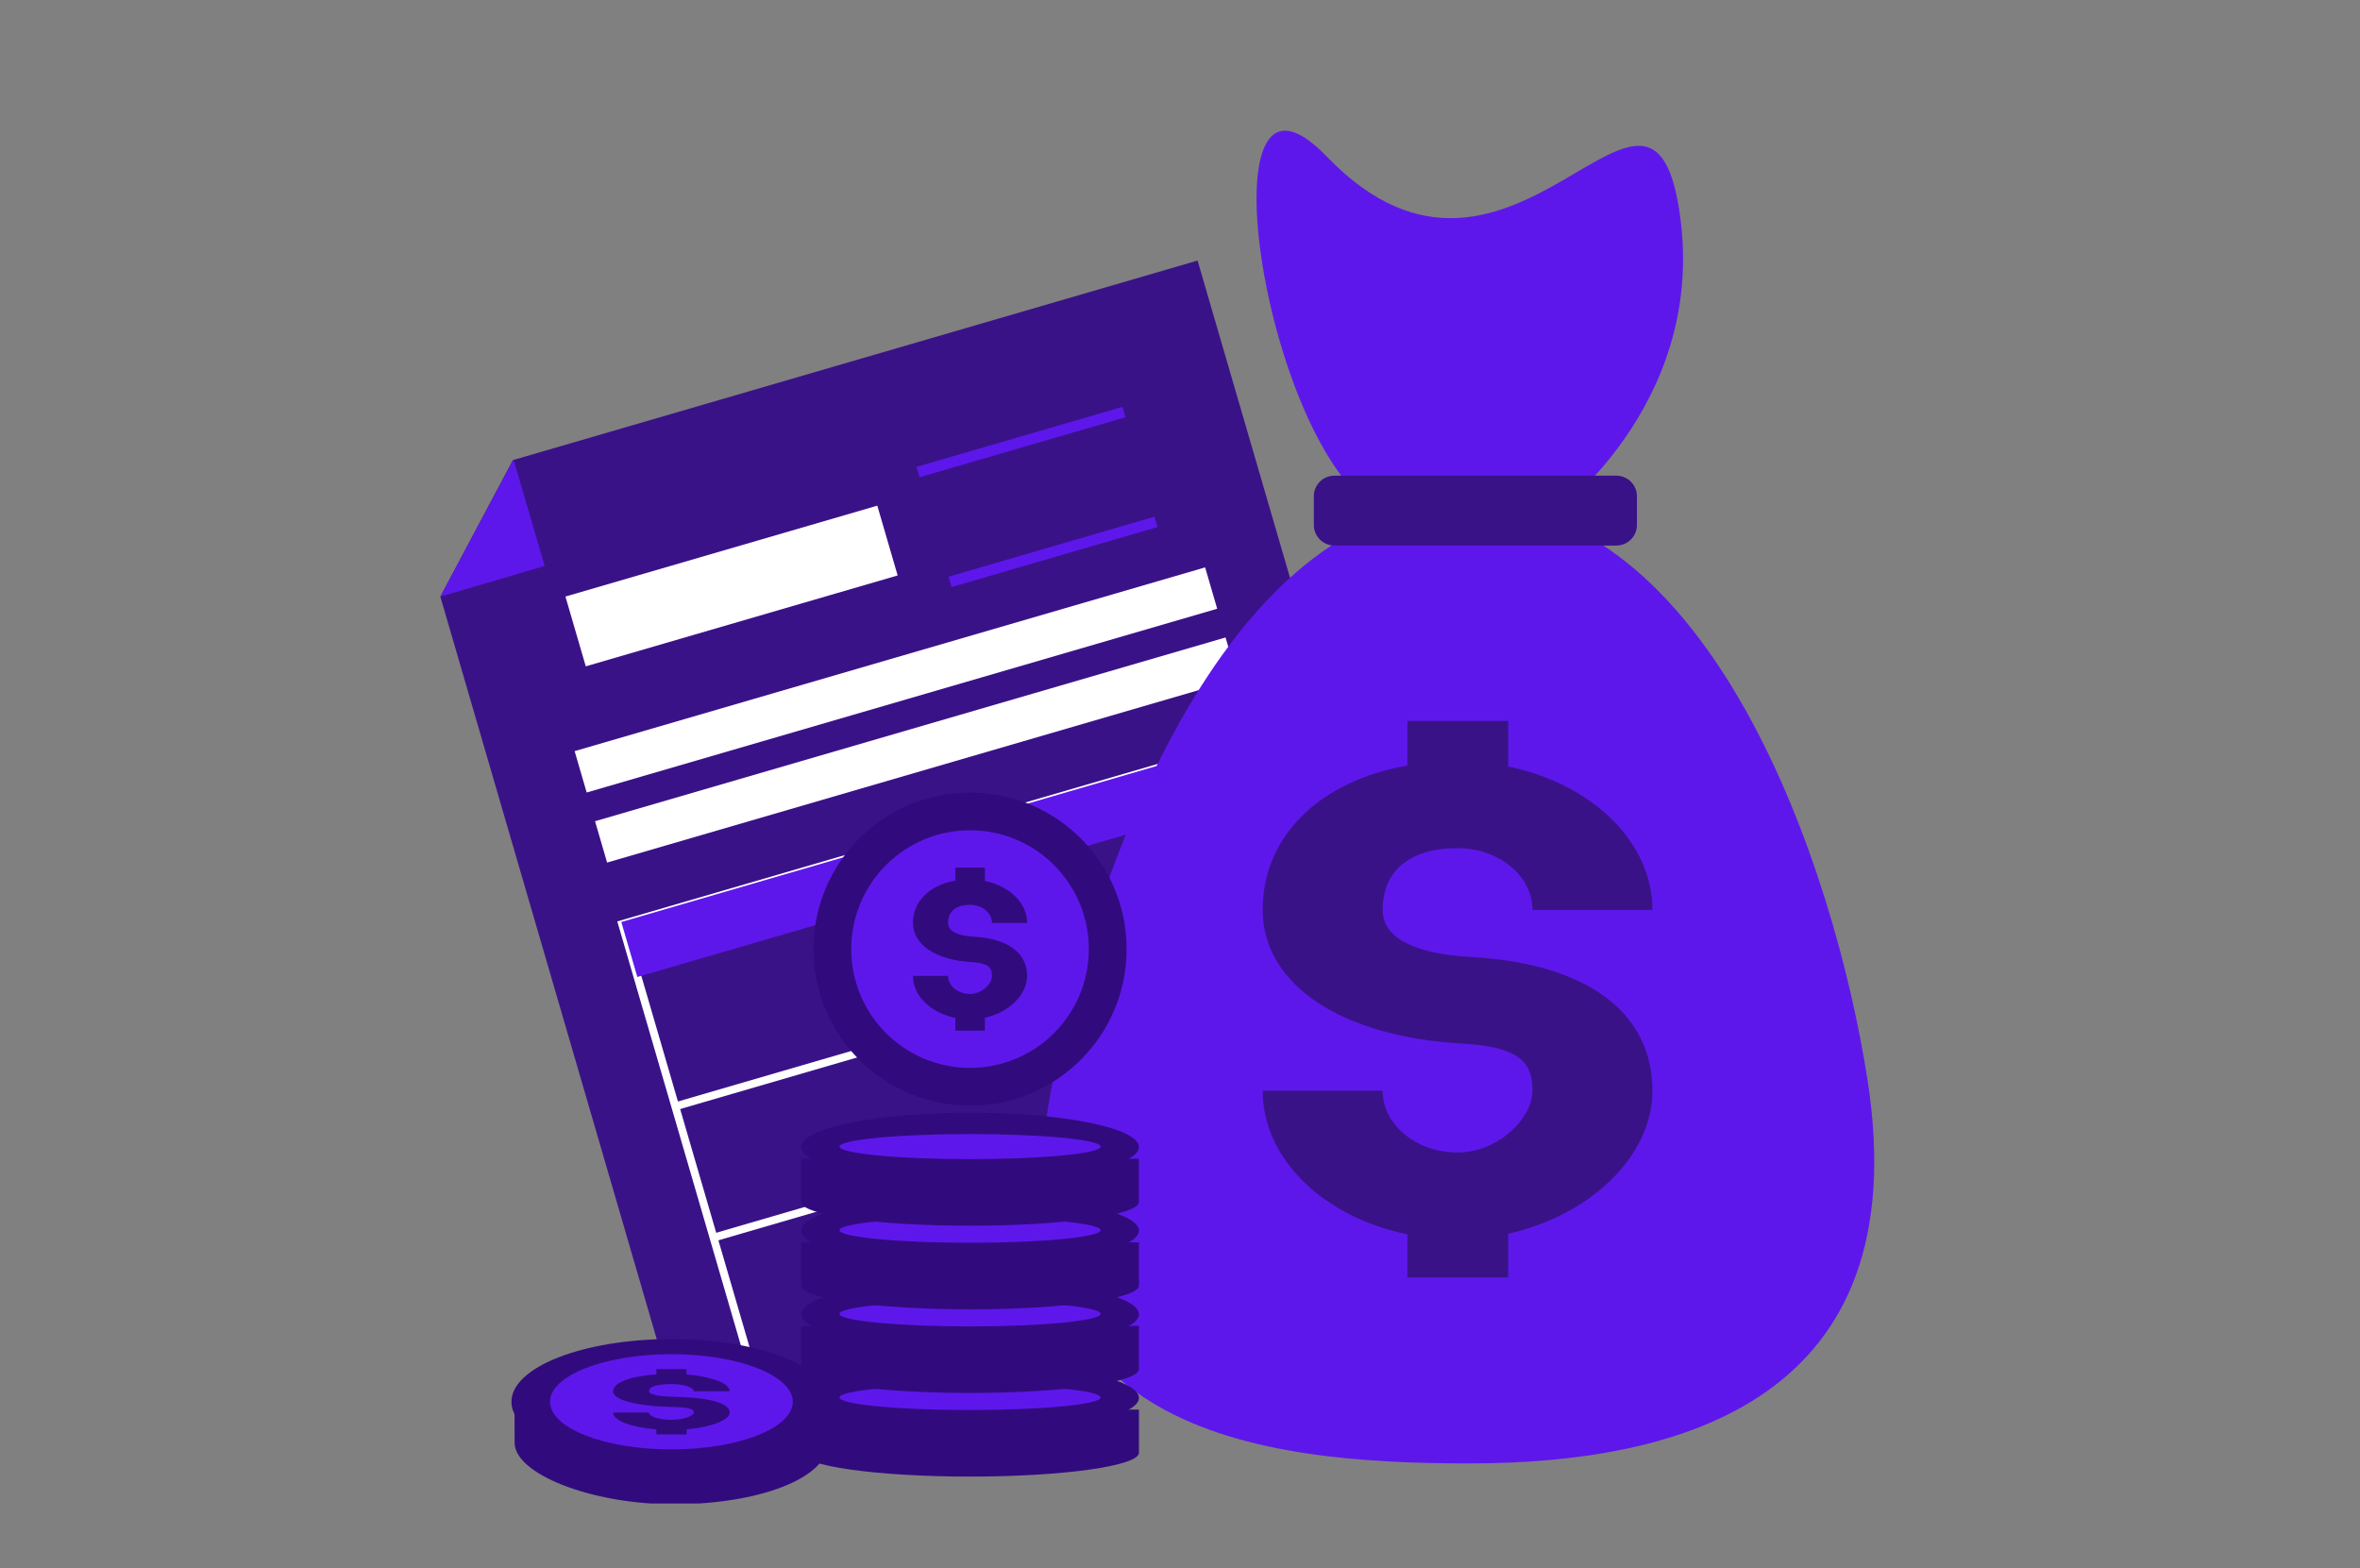 <?xml version="1.0" encoding="UTF-8"?>
<svg xmlns="http://www.w3.org/2000/svg" xmlns:xlink="http://www.w3.org/1999/xlink" width="626" zoomAndPan="magnify" viewBox="0 0 469.5 312" height="416" preserveAspectRatio="xMidYMid meet" version="1.0">
  <rect x="0" y="0" width="469.5" height="312" fill="#808080" stroke="none"/>
  <defs>
    <clipPath id="08da7fcff8">
      <path d="M 87.59 51 L 297 51 L 297 297 L 87.59 297 Z M 87.59 51 " clip-rule="nonzero"></path>
    </clipPath>
    <clipPath id="878d5c2217">
      <path d="M 87.59 91 L 109 91 L 109 119 L 87.59 119 Z M 87.59 91 " clip-rule="nonzero"></path>
    </clipPath>
    <clipPath id="b28304d07a">
      <path d="M 102 279 L 165 279 L 165 299.098 L 102 299.098 Z M 102 279 " clip-rule="nonzero"></path>
    </clipPath>
  </defs>
  <g clip-path="url(#08da7fcff8)">
    <path fill="#3a1288" d="M 139.422 296.504 L 296.23 250.805 L 238.246 51.836 L 102.031 91.535 L 87.602 118.691 L 139.422 296.504 " fill-opacity="1" fill-rule="nonzero"></path>
  </g>
  <g clip-path="url(#878d5c2217)">
    <path fill="#5e17eb" d="M 102.156 91.422 L 108.355 112.582 L 87.602 118.691 Z M 102.156 91.422 " fill-opacity="1" fill-rule="nonzero"></path>
  </g>
  <path fill="#ffffff" d="M 116.715 157.66 L 242.148 121.102 L 239.75 112.875 L 114.316 149.43 L 116.715 157.66 " fill-opacity="1" fill-rule="nonzero"></path>
  <path fill="#ffffff" d="M 120.777 171.598 L 246.211 135.039 L 243.812 126.816 L 118.379 163.371 L 120.777 171.598 " fill-opacity="1" fill-rule="nonzero"></path>
  <path fill="#ffffff" d="M 150.703 276.238 L 150.922 276.984 L 278.152 239.906 L 250.785 146.004 L 122.805 183.305 L 150.172 277.203 L 150.922 276.984 L 150.703 276.238 L 151.453 276.016 L 124.742 184.371 L 249.723 147.945 L 276.211 238.844 L 150.484 275.484 L 150.703 276.238 L 151.453 276.016 L 150.703 276.238 " fill-opacity="1" fill-rule="nonzero"></path>
  <path fill="#ffffff" d="M 204.715 166.199 L 230.078 253.234 L 231.582 252.797 L 206.215 165.762 " fill-opacity="1" fill-rule="nonzero"></path>
  <path fill="#5e17eb" d="M 126.793 194.363 L 253.363 157.477 L 250.176 146.535 L 123.605 183.422 L 126.793 194.363 " fill-opacity="1" fill-rule="nonzero"></path>
  <path fill="#ffffff" d="M 260.398 182.547 L 134.48 219.242 L 134.914 220.746 L 260.84 184.047 " fill-opacity="1" fill-rule="nonzero"></path>
  <path fill="#ffffff" d="M 268.008 208.66 L 142.09 245.359 L 142.527 246.859 L 268.449 210.164 " fill-opacity="1" fill-rule="nonzero"></path>
  <path fill="#ffffff" d="M 116.535 132.559 L 178.578 114.477 L 174.531 100.594 L 112.488 118.676 L 116.535 132.559 " fill-opacity="1" fill-rule="nonzero"></path>
  <path fill="#5e17eb" d="M 189.309 116.785 L 230.27 104.848 L 229.668 102.793 L 188.707 114.73 L 189.309 116.785 " fill-opacity="1" fill-rule="nonzero"></path>
  <path fill="#5e17eb" d="M 182.941 94.938 L 223.902 83 L 223.301 80.945 L 182.34 92.883 L 182.941 94.938 " fill-opacity="1" fill-rule="nonzero"></path>
  <path fill="#5e17eb" d="M 208.785 218.637 C 197.164 284.75 249.922 291.133 292.223 291.133 C 334.527 291.133 381.355 278.367 371.551 214.992 C 364.914 172.066 340.293 100.098 291.738 100.098 C 243.18 100.098 216.312 175.859 208.785 218.637 " fill-opacity="1" fill-rule="nonzero"></path>
  <path fill="#5e17eb" d="M 308.738 102.605 C 308.738 102.605 338.824 81.062 334.383 44.133 C 329.094 0.184 301.301 69.969 263.941 31.137 C 237.953 4.125 251.973 92.004 275.566 102.262 L 308.738 102.605 " fill-opacity="1" fill-rule="nonzero"></path>
  <path fill="#3a1288" d="M 261.371 104.43 C 261.371 106.695 263.207 108.531 265.473 108.531 L 321.551 108.531 C 323.816 108.531 325.652 106.695 325.652 104.43 L 325.652 98.73 C 325.652 96.465 323.816 94.629 321.551 94.629 L 265.473 94.629 C 263.207 94.629 261.371 96.465 261.371 98.73 L 261.371 104.43 " fill-opacity="1" fill-rule="nonzero"></path>
  <path fill="#3a1288" d="M 292.766 190.395 C 284.691 189.945 275.07 187.953 275.07 181.023 C 275.07 173.215 280.5 168.734 289.969 168.734 C 298.184 168.734 304.867 174.25 304.867 181.023 L 328.742 181.023 C 328.742 167.383 316.555 155.879 300.051 152.484 L 300.051 143.434 L 279.988 143.434 L 279.988 152.301 C 262.629 155.316 251.195 166.285 251.195 181.023 C 251.195 195.832 266.789 206.27 290.93 207.617 C 302.582 208.266 304.867 211.543 304.867 216.984 C 304.867 222.52 297.992 229.273 289.969 229.273 C 281.754 229.273 275.07 223.762 275.07 216.984 L 251.195 216.984 C 251.195 230.656 263.434 242.184 279.988 245.551 L 279.988 254.148 L 300.051 254.148 L 300.051 245.434 C 316.176 241.859 328.742 230.098 328.742 216.984 C 328.742 201.363 315.625 191.672 292.766 190.395 " fill-opacity="1" fill-rule="nonzero"></path>
  <path fill="#310b7d" d="M 161.832 188.812 C 161.832 206.016 175.773 219.961 192.977 219.961 C 210.18 219.961 224.129 206.016 224.129 188.812 C 224.129 171.605 210.18 157.66 192.977 157.66 C 175.773 157.66 161.832 171.605 161.832 188.812 " fill-opacity="1" fill-rule="nonzero"></path>
  <path fill="#5e17eb" d="M 169.348 188.809 C 169.348 201.863 179.926 212.445 192.977 212.445 C 206.031 212.445 216.613 201.863 216.613 188.809 C 216.613 175.758 206.031 165.176 192.977 165.176 C 179.926 165.176 169.348 175.758 169.348 188.809 " fill-opacity="1" fill-rule="nonzero"></path>
  <path fill="#310b7d" d="M 193.801 186.352 C 191.434 186.219 188.613 185.633 188.613 183.605 C 188.613 181.316 190.207 180.004 192.977 180.004 C 195.387 180.004 197.344 181.621 197.344 183.605 L 204.336 183.605 C 204.336 179.609 200.766 176.238 195.934 175.246 L 195.934 172.594 L 190.055 172.594 L 190.055 175.191 C 184.973 176.074 181.621 179.289 181.621 183.605 C 181.621 187.941 186.188 191 193.262 191.395 C 196.676 191.586 197.344 192.543 197.344 194.141 C 197.344 195.762 195.328 197.738 192.977 197.738 C 190.574 197.738 188.613 196.125 188.613 194.141 L 181.621 194.141 C 181.621 198.145 185.207 201.52 190.055 202.508 L 190.055 205.027 L 195.934 205.027 L 195.934 202.473 C 200.66 201.426 204.336 197.98 204.336 194.141 C 204.336 189.562 200.496 186.723 193.801 186.352 " fill-opacity="1" fill-rule="nonzero"></path>
  <path fill="#310b7d" d="M 226.582 280.426 L 226.582 289.012 C 226.582 291.629 211.539 293.75 192.977 293.75 C 174.422 293.75 159.379 291.629 159.379 289.012 L 159.379 280.426 L 226.582 280.426 " fill-opacity="1" fill-rule="nonzero"></path>
  <path fill="#310b7d" d="M 159.379 278.09 C 159.379 281.863 174.422 284.926 192.977 284.926 C 211.539 284.926 226.582 281.863 226.582 278.09 C 226.582 274.316 211.539 271.254 192.977 271.254 C 174.422 271.254 159.379 274.316 159.379 278.09 " fill-opacity="1" fill-rule="nonzero"></path>
  <path fill="#5e17eb" d="M 167.008 278.012 C 167.008 279.387 178.633 280.508 192.977 280.508 C 207.324 280.508 218.953 279.387 218.953 278.012 C 218.953 276.633 207.324 275.516 192.977 275.516 C 178.633 275.516 167.008 276.633 167.008 278.012 " fill-opacity="1" fill-rule="nonzero"></path>
  <path fill="#310b7d" d="M 226.582 263.789 L 226.582 272.375 C 226.582 274.992 211.539 277.113 192.977 277.113 C 174.422 277.113 159.379 274.992 159.379 272.375 L 159.379 263.789 L 226.582 263.789 " fill-opacity="1" fill-rule="nonzero"></path>
  <path fill="#310b7d" d="M 159.379 261.453 C 159.379 265.227 174.422 268.289 192.977 268.289 C 211.539 268.289 226.582 265.227 226.582 261.453 C 226.582 257.68 211.539 254.621 192.977 254.621 C 174.422 254.621 159.379 257.68 159.379 261.453 " fill-opacity="1" fill-rule="nonzero"></path>
  <path fill="#5e17eb" d="M 167.008 261.371 C 167.008 262.75 178.633 263.871 192.977 263.871 C 207.324 263.871 218.953 262.75 218.953 261.371 C 218.953 259.996 207.324 258.883 192.977 258.883 C 178.633 258.883 167.008 259.996 167.008 261.371 " fill-opacity="1" fill-rule="nonzero"></path>
  <path fill="#310b7d" d="M 226.582 247.152 L 226.582 255.742 C 226.582 258.359 211.539 260.477 192.977 260.477 C 174.422 260.477 159.379 258.359 159.379 255.742 L 159.379 247.152 L 226.582 247.152 " fill-opacity="1" fill-rule="nonzero"></path>
  <path fill="#310b7d" d="M 159.379 244.82 C 159.379 248.594 174.422 251.652 192.977 251.652 C 211.539 251.652 226.582 248.594 226.582 244.82 C 226.582 241.043 211.539 237.98 192.977 237.98 C 174.422 237.98 159.379 241.043 159.379 244.82 " fill-opacity="1" fill-rule="nonzero"></path>
  <path fill="#5e17eb" d="M 167.008 244.738 C 167.008 246.113 178.633 247.234 192.977 247.234 C 207.324 247.234 218.953 246.113 218.953 244.738 C 218.953 243.359 207.324 242.242 192.977 242.242 C 178.633 242.242 167.008 243.359 167.008 244.738 " fill-opacity="1" fill-rule="nonzero"></path>
  <path fill="#310b7d" d="M 226.582 230.516 L 226.582 239.102 C 226.582 241.719 211.539 243.844 192.977 243.844 C 174.422 243.844 159.379 241.719 159.379 239.102 L 159.379 230.516 L 226.582 230.516 " fill-opacity="1" fill-rule="nonzero"></path>
  <path fill="#310b7d" d="M 159.379 228.184 C 159.379 231.957 174.422 235.016 192.977 235.016 C 211.539 235.016 226.582 231.957 226.582 228.184 C 226.582 224.41 211.539 221.352 192.977 221.352 C 174.422 221.352 159.379 224.41 159.379 228.184 " fill-opacity="1" fill-rule="nonzero"></path>
  <path fill="#5e17eb" d="M 167.008 228.102 C 167.008 229.48 178.633 230.598 192.977 230.598 C 207.324 230.598 218.953 229.48 218.953 228.102 C 218.953 226.727 207.324 225.609 192.977 225.609 C 178.633 225.609 167.008 226.727 167.008 228.102 " fill-opacity="1" fill-rule="nonzero"></path>
  <g clip-path="url(#b28304d07a)">
    <path fill="#310b7d" d="M 164.785 279.074 L 164.785 286.898 C 164.785 294.141 150.766 299.258 134.055 299.258 C 117.344 299.258 102.355 293.121 102.383 287.039 L 102.355 279.074 L 164.785 279.074 " fill-opacity="1" fill-rule="nonzero"></path>
  </g>
  <path fill="#310b7d" d="M 101.746 278.871 C 101.746 285.766 115.996 291.355 133.57 291.355 C 151.145 291.355 165.391 285.766 165.391 278.871 C 165.391 271.98 151.145 266.391 133.57 266.391 C 115.996 266.391 101.746 271.98 101.746 278.871 " fill-opacity="1" fill-rule="nonzero"></path>
  <path fill="#5e17eb" d="M 109.426 278.871 C 109.426 284.102 120.234 288.344 133.57 288.344 C 146.902 288.344 157.715 284.102 157.715 278.871 C 157.715 273.641 146.902 269.402 133.57 269.402 C 120.234 269.402 109.426 273.641 109.426 278.871 " fill-opacity="1" fill-rule="nonzero"></path>
  <path fill="#310b7d" d="M 134.41 277.887 C 131.992 277.836 129.113 277.602 129.113 276.785 C 129.113 275.871 130.738 275.344 133.57 275.344 C 136.031 275.344 138.027 275.992 138.027 276.785 L 145.176 276.785 C 145.176 275.188 141.527 273.836 136.59 273.438 L 136.59 272.375 L 130.586 272.375 L 130.586 273.414 C 125.387 273.77 121.965 275.059 121.965 276.785 C 121.965 278.523 126.633 279.754 133.855 279.906 C 137.344 279.984 138.027 280.367 138.027 281.008 C 138.027 281.656 135.973 282.453 133.57 282.453 C 131.109 282.453 129.113 281.805 129.113 281.008 L 121.965 281.008 C 121.965 282.609 125.629 283.965 130.586 284.359 L 130.586 285.371 L 136.59 285.371 L 136.59 284.348 C 141.41 283.926 145.176 282.547 145.176 281.008 C 145.176 279.176 141.25 278.035 134.41 277.887 " fill-opacity="1" fill-rule="nonzero"></path>
</svg>
